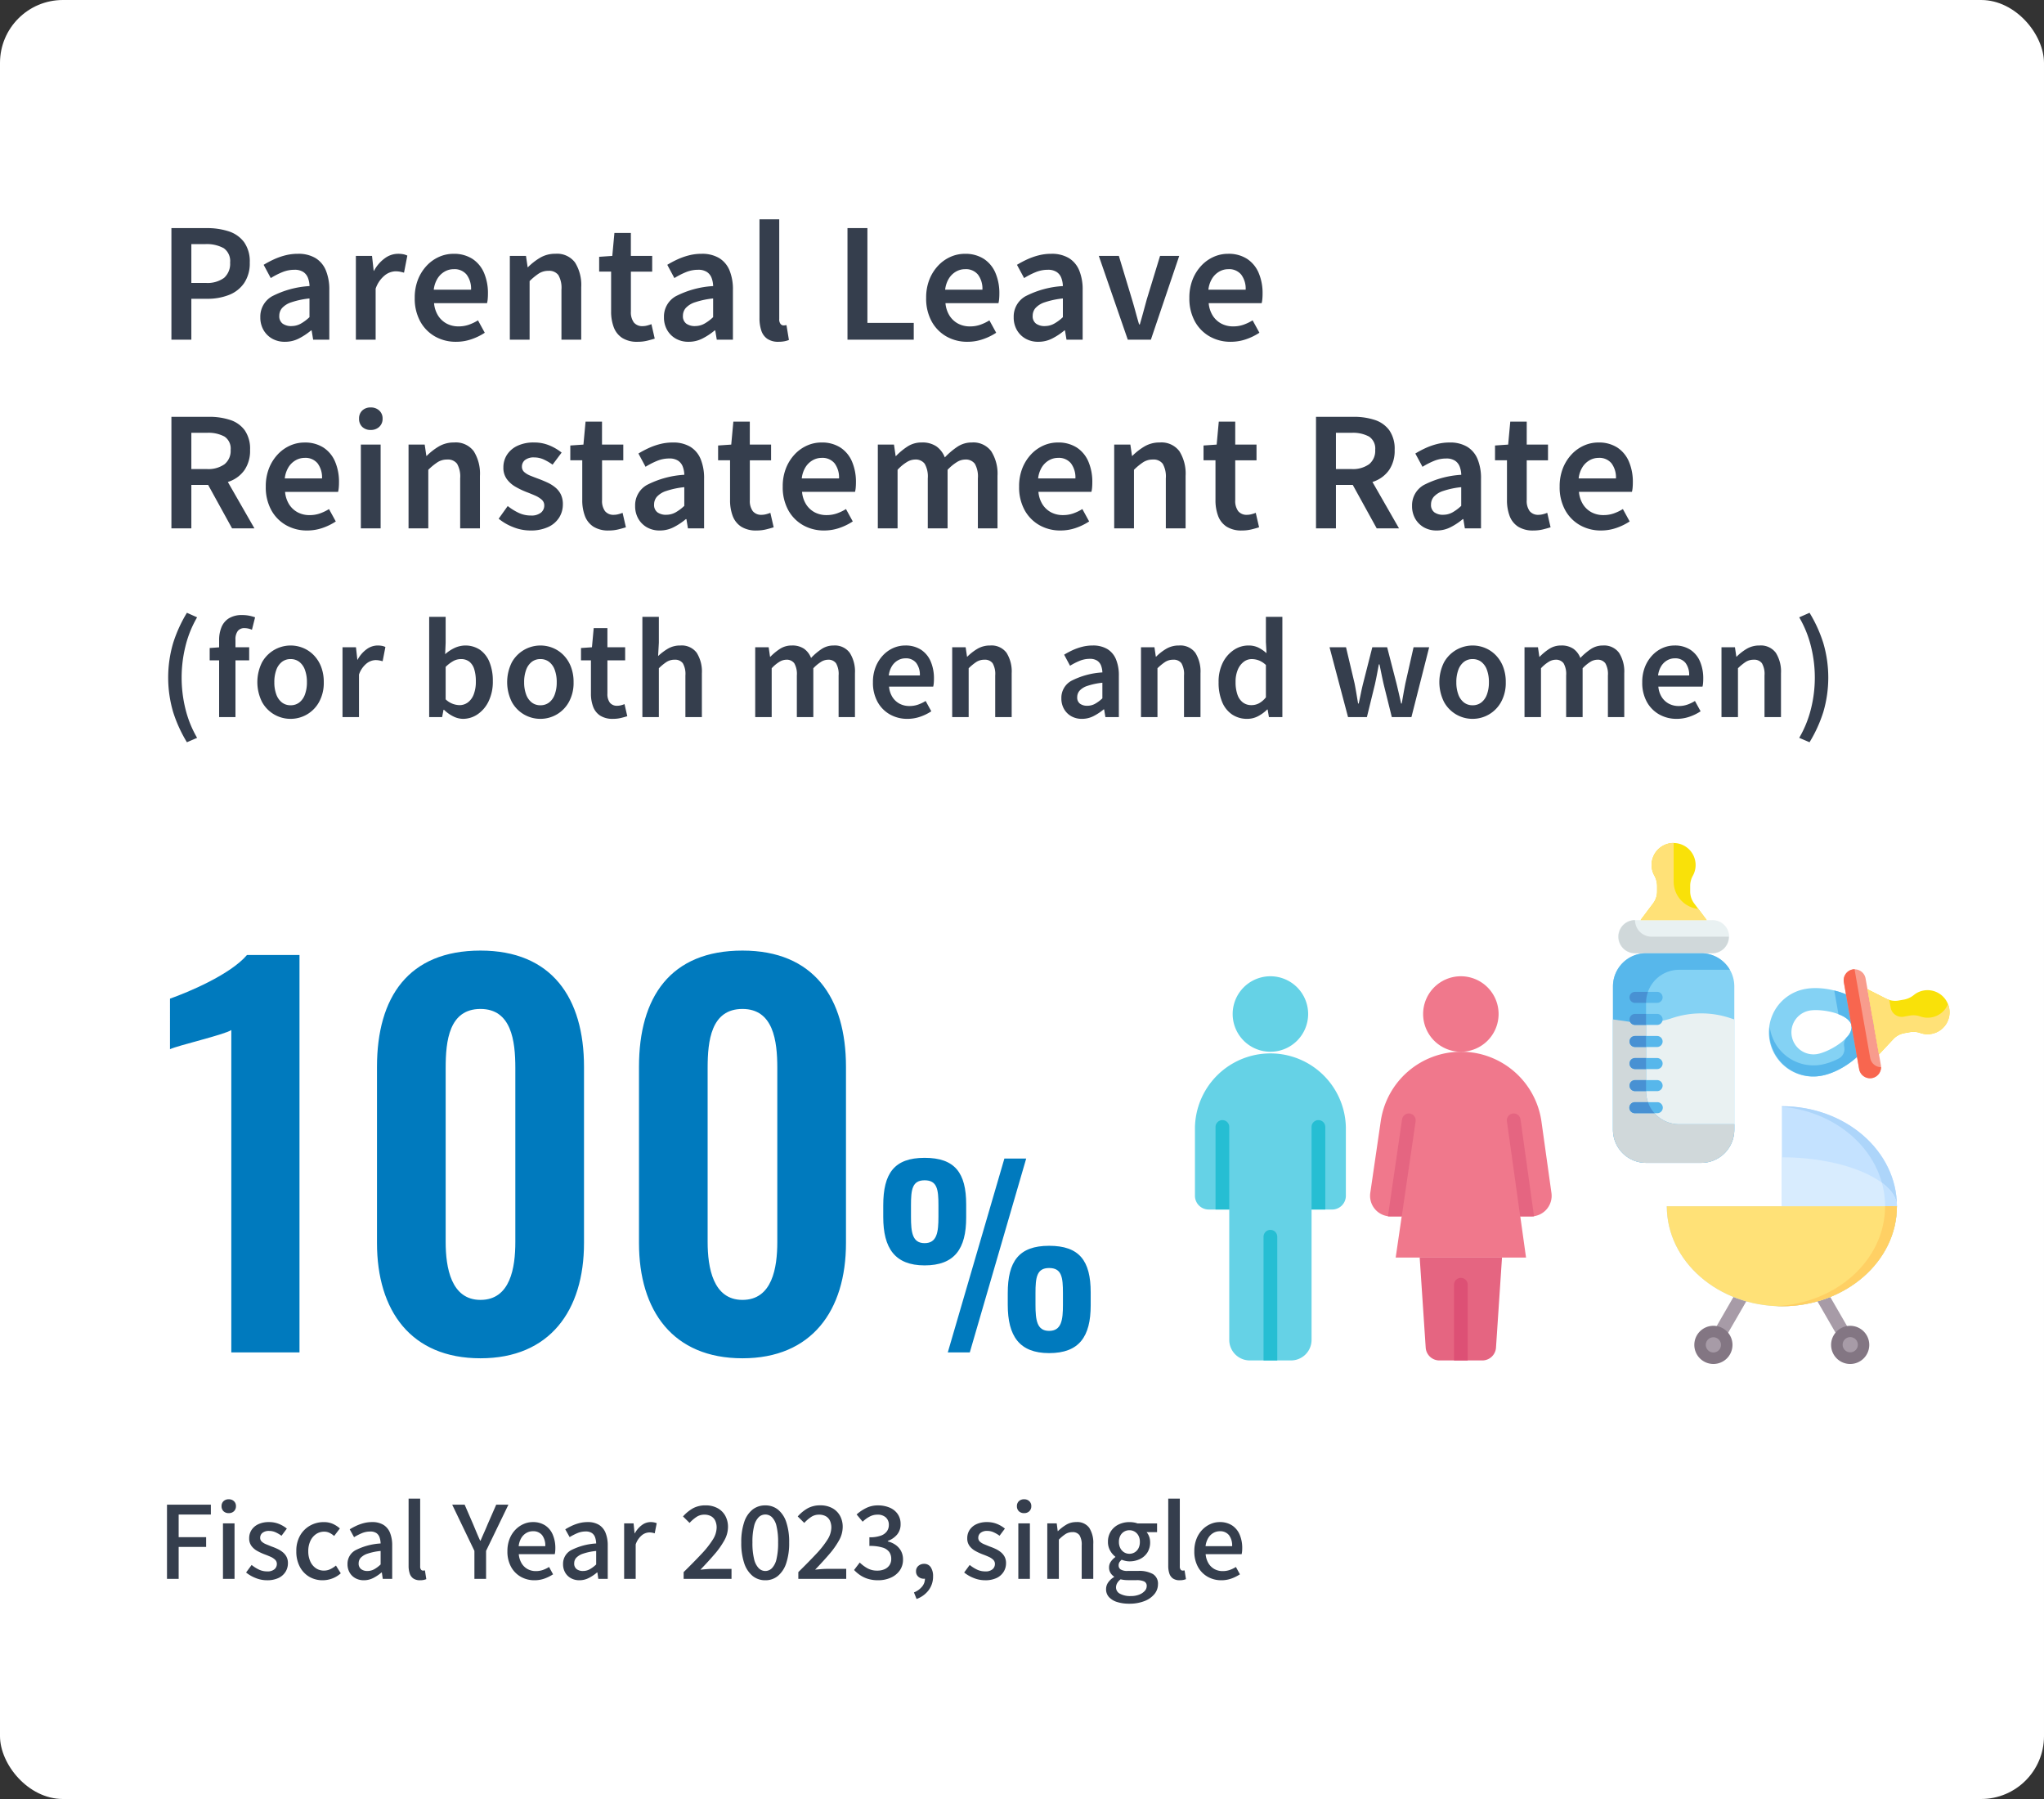<svg xmlns="http://www.w3.org/2000/svg" xmlns:xlink="http://www.w3.org/1999/xlink" width="325" height="286" viewBox="0 0 325 286">
  <rect x="0" y="0" width="325" height="286" fill="#333333" stroke="none"/>
  <defs>
    <clipPath id="clip-path">
      <rect id="長方形_1448" data-name="長方形 1448" width="56.713" height="61.076" fill="none"/>
    </clipPath>
    <clipPath id="clip-path-2">
      <rect id="長方形_1449" data-name="長方形 1449" width="53.534" height="82.841" fill="none"/>
    </clipPath>
  </defs>
  <g id="_3minutes-02-content-03_sp" data-name="3minutes-02-content-03_sp" transform="translate(-14351 15627)">
    <rect id="bk" width="325" height="286" rx="10" transform="translate(14351 -15627)" fill="#fff"/>
    <path id="パス_4076" data-name="パス 4076" d="M2.256,0V-17.736H7.848a11.067,11.067,0,0,1,3.528.516A4.911,4.911,0,0,1,13.812-15.5a5.279,5.279,0,0,1,.9,3.24,5.589,5.589,0,0,1-.888,3.252,5.215,5.215,0,0,1-2.424,1.9A9.269,9.269,0,0,1,7.944-6.5H5.424V0ZM5.424-9.024H7.7a4.488,4.488,0,0,0,2.928-.8,3,3,0,0,0,.96-2.436,2.5,2.5,0,0,0-1.008-2.28,5.607,5.607,0,0,0-3-.648H5.424Zm14.9,9.36a4.043,4.043,0,0,1-2.052-.5,3.686,3.686,0,0,1-1.38-1.38,3.994,3.994,0,0,1-.5-2.028A3.7,3.7,0,0,1,18.264-6.9a14.855,14.855,0,0,1,5.952-1.62,3.962,3.962,0,0,0-.252-1.308,1.954,1.954,0,0,0-.744-.936,2.48,2.48,0,0,0-1.4-.348,5.074,5.074,0,0,0-1.944.384,12.283,12.283,0,0,0-1.824.936L16.92-11.9a15.776,15.776,0,0,1,1.6-.852A10.672,10.672,0,0,1,20.34-13.4a8.049,8.049,0,0,1,2.028-.252,5.276,5.276,0,0,1,2.784.672,4.121,4.121,0,0,1,1.656,1.956A7.923,7.923,0,0,1,27.36-7.9V0H24.792l-.24-1.464h-.1a10.249,10.249,0,0,1-1.92,1.272A4.779,4.779,0,0,1,20.328.336Zm1.008-2.5a3.041,3.041,0,0,0,1.476-.372,6.984,6.984,0,0,0,1.4-1.044V-6.552a13.269,13.269,0,0,0-2.856.6,3.425,3.425,0,0,0-1.5.924,1.859,1.859,0,0,0-.444,1.212,1.452,1.452,0,0,0,.54,1.272A2.325,2.325,0,0,0,21.336-2.16ZM31.584,0V-13.32h2.568l.264,2.376h.048a5.877,5.877,0,0,1,1.728-2,3.554,3.554,0,0,1,2.064-.708,4.433,4.433,0,0,1,.876.072,2.588,2.588,0,0,1,.636.216l-.528,2.712q-.36-.1-.66-.156a3.8,3.8,0,0,0-.732-.06,2.882,2.882,0,0,0-1.644.624,4.643,4.643,0,0,0-1.476,2.136V0ZM47.52.336A6.667,6.667,0,0,1,44.184-.5,6.145,6.145,0,0,1,41.82-2.9a7.533,7.533,0,0,1-.876-3.744,7.767,7.767,0,0,1,.516-2.916,6.92,6.92,0,0,1,1.392-2.208,6.061,6.061,0,0,1,1.968-1.4,5.579,5.579,0,0,1,2.268-.48,5.392,5.392,0,0,1,3.024.8A4.988,4.988,0,0,1,51.96-10.62a8.176,8.176,0,0,1,.624,3.3q0,.456-.036.852a3.907,3.907,0,0,1-.108.66H44.016a4.445,4.445,0,0,0,.648,1.992,3.653,3.653,0,0,0,1.356,1.26,3.975,3.975,0,0,0,1.908.444,4.9,4.9,0,0,0,1.584-.252A7.388,7.388,0,0,0,51-3.072L52.08-1.1A9.258,9.258,0,0,1,49.968-.072,7.415,7.415,0,0,1,47.52.336Zm-3.552-8.28H49.9a3.738,3.738,0,0,0-.7-2.388,2.477,2.477,0,0,0-2.064-.876,2.882,2.882,0,0,0-1.416.372,3.222,3.222,0,0,0-1.14,1.092A4.313,4.313,0,0,0,43.968-7.944ZM56.064,0V-13.32h2.568l.264,1.8h.048a9.773,9.773,0,0,1,1.944-1.512,4.674,4.674,0,0,1,2.424-.624,3.556,3.556,0,0,1,3.12,1.392,6.7,6.7,0,0,1,.984,3.912V0H64.272V-7.944a4.09,4.09,0,0,0-.492-2.328,1.817,1.817,0,0,0-1.572-.672,2.777,2.777,0,0,0-1.524.42,9.615,9.615,0,0,0-1.476,1.212V0ZM76.392.336a4.393,4.393,0,0,1-2.46-.612,3.484,3.484,0,0,1-1.344-1.7,7.028,7.028,0,0,1-.42-2.532v-6.312h-1.9v-2.352l2.088-.144.336-3.648h2.616v3.648H78.7v2.5H75.312v6.336a2.752,2.752,0,0,0,.468,1.74,1.714,1.714,0,0,0,1.428.588,2.835,2.835,0,0,0,.708-.1,4.92,4.92,0,0,0,.66-.216l.528,2.3Q78.576,0,77.892.168A6.285,6.285,0,0,1,76.392.336Zm8.112,0a4.043,4.043,0,0,1-2.052-.5,3.686,3.686,0,0,1-1.38-1.38,3.994,3.994,0,0,1-.5-2.028A3.7,3.7,0,0,1,82.44-6.9a14.855,14.855,0,0,1,5.952-1.62,3.962,3.962,0,0,0-.252-1.308,1.954,1.954,0,0,0-.744-.936,2.48,2.48,0,0,0-1.4-.348,5.074,5.074,0,0,0-1.944.384,12.283,12.283,0,0,0-1.824.936L81.1-11.9a15.775,15.775,0,0,1,1.6-.852,10.672,10.672,0,0,1,1.824-.648,8.049,8.049,0,0,1,2.028-.252,5.276,5.276,0,0,1,2.784.672,4.121,4.121,0,0,1,1.656,1.956A7.923,7.923,0,0,1,91.536-7.9V0H88.968l-.24-1.464h-.1a10.249,10.249,0,0,1-1.92,1.272A4.779,4.779,0,0,1,84.5.336Zm1.008-2.5a3.041,3.041,0,0,0,1.476-.372,6.984,6.984,0,0,0,1.4-1.044V-6.552a13.269,13.269,0,0,0-2.856.6,3.425,3.425,0,0,0-1.5.924,1.859,1.859,0,0,0-.444,1.212,1.452,1.452,0,0,0,.54,1.272A2.325,2.325,0,0,0,85.512-2.16ZM98.784.336a3.049,3.049,0,0,1-1.776-.468,2.549,2.549,0,0,1-.96-1.32,6.184,6.184,0,0,1-.288-1.98v-15.7H98.9v15.84a1.166,1.166,0,0,0,.216.8.629.629,0,0,0,.456.228,1.547,1.547,0,0,0,.192-.012l.288-.036L100.44.048a3.889,3.889,0,0,1-.684.2A4.774,4.774,0,0,1,98.784.336ZM109.752,0V-17.736h3.168V-2.664h7.368V0Zm19.08.336A6.667,6.667,0,0,1,125.5-.5a6.145,6.145,0,0,1-2.364-2.4,7.533,7.533,0,0,1-.876-3.744,7.767,7.767,0,0,1,.516-2.916,6.92,6.92,0,0,1,1.392-2.208,6.061,6.061,0,0,1,1.968-1.4,5.579,5.579,0,0,1,2.268-.48,5.392,5.392,0,0,1,3.024.8,4.988,4.988,0,0,1,1.848,2.232,8.176,8.176,0,0,1,.624,3.3q0,.456-.036.852a3.907,3.907,0,0,1-.108.66h-8.424a4.445,4.445,0,0,0,.648,1.992,3.653,3.653,0,0,0,1.356,1.26,3.975,3.975,0,0,0,1.908.444,4.9,4.9,0,0,0,1.584-.252,7.389,7.389,0,0,0,1.488-.708l1.08,1.968A9.258,9.258,0,0,1,131.28-.072,7.415,7.415,0,0,1,128.832.336Zm-3.552-8.28h5.928a3.738,3.738,0,0,0-.7-2.388,2.477,2.477,0,0,0-2.064-.876,2.882,2.882,0,0,0-1.416.372,3.222,3.222,0,0,0-1.14,1.092A4.313,4.313,0,0,0,125.28-7.944ZM140.112.336a4.043,4.043,0,0,1-2.052-.5,3.686,3.686,0,0,1-1.38-1.38,3.994,3.994,0,0,1-.5-2.028A3.7,3.7,0,0,1,138.048-6.9,14.855,14.855,0,0,1,144-8.52a3.961,3.961,0,0,0-.252-1.308,1.954,1.954,0,0,0-.744-.936,2.48,2.48,0,0,0-1.4-.348,5.074,5.074,0,0,0-1.944.384,12.282,12.282,0,0,0-1.824.936L136.7-11.9a15.776,15.776,0,0,1,1.6-.852,10.672,10.672,0,0,1,1.824-.648,8.049,8.049,0,0,1,2.028-.252,5.276,5.276,0,0,1,2.784.672,4.121,4.121,0,0,1,1.656,1.956,7.923,7.923,0,0,1,.552,3.132V0h-2.568l-.24-1.464h-.1a10.249,10.249,0,0,1-1.92,1.272A4.779,4.779,0,0,1,140.112.336Zm1.008-2.5a3.041,3.041,0,0,0,1.476-.372A6.983,6.983,0,0,0,144-3.576V-6.552a13.269,13.269,0,0,0-2.856.6,3.425,3.425,0,0,0-1.5.924,1.859,1.859,0,0,0-.444,1.212,1.452,1.452,0,0,0,.54,1.272A2.325,2.325,0,0,0,141.12-2.16ZM154.32,0l-4.608-13.32H152.9l2.088,6.912q.288.96.564,1.98t.564,2h.12q.288-.984.564-2t.54-1.98l2.112-6.912H162.5L157.992,0Zm16.368.336a6.667,6.667,0,0,1-3.336-.84,6.145,6.145,0,0,1-2.364-2.4,7.533,7.533,0,0,1-.876-3.744,7.767,7.767,0,0,1,.516-2.916,6.92,6.92,0,0,1,1.392-2.208,6.061,6.061,0,0,1,1.968-1.4,5.579,5.579,0,0,1,2.268-.48,5.392,5.392,0,0,1,3.024.8,4.988,4.988,0,0,1,1.848,2.232,8.176,8.176,0,0,1,.624,3.3q0,.456-.036.852a3.909,3.909,0,0,1-.108.66h-8.424a4.445,4.445,0,0,0,.648,1.992,3.653,3.653,0,0,0,1.356,1.26,3.975,3.975,0,0,0,1.908.444,4.9,4.9,0,0,0,1.584-.252,7.388,7.388,0,0,0,1.488-.708l1.08,1.968a9.258,9.258,0,0,1-2.112,1.032A7.416,7.416,0,0,1,170.688.336Zm-3.552-8.28h5.928a3.738,3.738,0,0,0-.7-2.388,2.477,2.477,0,0,0-2.064-.876,2.882,2.882,0,0,0-1.416.372,3.221,3.221,0,0,0-1.14,1.092A4.313,4.313,0,0,0,167.136-7.944ZM2.256,30V12.264H8.232a10.563,10.563,0,0,1,3.348.492A4.627,4.627,0,0,1,13.908,14.4a5.138,5.138,0,0,1,.852,3.12,5.441,5.441,0,0,1-.852,3.156A5,5,0,0,1,11.58,22.5a8.986,8.986,0,0,1-3.348.588H5.424V30Zm3.168-9.432H7.9a4.425,4.425,0,0,0,2.8-.768,2.73,2.73,0,0,0,.972-2.28,2.281,2.281,0,0,0-.972-2.112,5.359,5.359,0,0,0-2.8-.6H5.424ZM11.9,30,7.632,22.248l2.28-1.92L15.456,30Zm11.928.336A6.667,6.667,0,0,1,20.5,29.5a6.145,6.145,0,0,1-2.364-2.4,7.533,7.533,0,0,1-.876-3.744,7.767,7.767,0,0,1,.516-2.916,6.92,6.92,0,0,1,1.392-2.208,6.061,6.061,0,0,1,1.968-1.4,5.579,5.579,0,0,1,2.268-.48,5.392,5.392,0,0,1,3.024.8,4.988,4.988,0,0,1,1.848,2.232,8.176,8.176,0,0,1,.624,3.3q0,.456-.036.852a3.907,3.907,0,0,1-.108.66H20.328a4.445,4.445,0,0,0,.648,1.992,3.653,3.653,0,0,0,1.356,1.26,3.975,3.975,0,0,0,1.908.444,4.9,4.9,0,0,0,1.584-.252,7.388,7.388,0,0,0,1.488-.708l1.08,1.968a9.258,9.258,0,0,1-2.112,1.032A7.415,7.415,0,0,1,23.832,30.336Zm-3.552-8.28h5.928a3.738,3.738,0,0,0-.7-2.388,2.477,2.477,0,0,0-2.064-.876,2.882,2.882,0,0,0-1.416.372,3.222,3.222,0,0,0-1.14,1.092A4.313,4.313,0,0,0,20.28,22.056ZM32.376,30V16.68H35.52V30ZM33.96,14.352a1.874,1.874,0,0,1-1.368-.492,1.745,1.745,0,0,1-.5-1.308,1.714,1.714,0,0,1,.5-1.284,1.874,1.874,0,0,1,1.368-.492,1.894,1.894,0,0,1,1.344.492,1.674,1.674,0,0,1,.528,1.284A1.7,1.7,0,0,1,35.3,13.86,1.894,1.894,0,0,1,33.96,14.352ZM39.96,30V16.68h2.568l.264,1.8h.048a9.773,9.773,0,0,1,1.944-1.512,4.674,4.674,0,0,1,2.424-.624,3.556,3.556,0,0,1,3.12,1.392,6.7,6.7,0,0,1,.984,3.912V30H48.168V22.056a4.09,4.09,0,0,0-.492-2.328,1.817,1.817,0,0,0-1.572-.672,2.777,2.777,0,0,0-1.524.42A9.615,9.615,0,0,0,43.1,20.688V30Zm19.368.336a7.364,7.364,0,0,1-2.712-.528,8.459,8.459,0,0,1-2.328-1.344l1.44-2.016a8.958,8.958,0,0,0,1.776,1.1,4.487,4.487,0,0,0,1.9.408,2.411,2.411,0,0,0,1.608-.456,1.457,1.457,0,0,0,.528-1.152,1.185,1.185,0,0,0-.42-.924,4.078,4.078,0,0,0-1.08-.66q-.66-.288-1.356-.552a12.742,12.742,0,0,1-1.7-.816,4.471,4.471,0,0,1-1.392-1.224,3.016,3.016,0,0,1-.552-1.848,3.668,3.668,0,0,1,.588-2.052A3.977,3.977,0,0,1,57.3,16.86a5.986,5.986,0,0,1,2.58-.516,6.288,6.288,0,0,1,2.508.48A7.961,7.961,0,0,1,64.3,17.952l-1.44,1.92a8.049,8.049,0,0,0-1.416-.828,3.589,3.589,0,0,0-1.488-.324,2.218,2.218,0,0,0-1.488.42,1.331,1.331,0,0,0-.48,1.044,1.111,1.111,0,0,0,.372.864,3.343,3.343,0,0,0,1,.588q.624.252,1.344.516.7.264,1.368.576a5.643,5.643,0,0,1,1.224.768,3.37,3.37,0,0,1,.876,1.1,3.516,3.516,0,0,1,.324,1.584,3.905,3.905,0,0,1-.588,2.1,4.028,4.028,0,0,1-1.74,1.5A6.523,6.523,0,0,1,59.328,30.336Zm12.48,0a4.393,4.393,0,0,1-2.46-.612A3.484,3.484,0,0,1,68,28.02a7.028,7.028,0,0,1-.42-2.532V19.176h-1.9V16.824l2.088-.144.336-3.648h2.616V16.68h3.384v2.5H70.728v6.336a2.752,2.752,0,0,0,.468,1.74,1.714,1.714,0,0,0,1.428.588,2.835,2.835,0,0,0,.708-.1,4.92,4.92,0,0,0,.66-.216l.528,2.3q-.528.168-1.212.336A6.285,6.285,0,0,1,71.808,30.336Zm8.112,0a4.043,4.043,0,0,1-2.052-.5,3.686,3.686,0,0,1-1.38-1.38,3.994,3.994,0,0,1-.5-2.028A3.7,3.7,0,0,1,77.856,23.1a14.855,14.855,0,0,1,5.952-1.62,3.962,3.962,0,0,0-.252-1.308,1.954,1.954,0,0,0-.744-.936,2.48,2.48,0,0,0-1.4-.348,5.074,5.074,0,0,0-1.944.384,12.283,12.283,0,0,0-1.824.936L76.512,18.1a15.775,15.775,0,0,1,1.6-.852,10.672,10.672,0,0,1,1.824-.648,8.049,8.049,0,0,1,2.028-.252,5.276,5.276,0,0,1,2.784.672A4.121,4.121,0,0,1,86.4,18.972a7.923,7.923,0,0,1,.552,3.132V30H84.384l-.24-1.464h-.1a10.249,10.249,0,0,1-1.92,1.272A4.779,4.779,0,0,1,79.92,30.336Zm1.008-2.5a3.041,3.041,0,0,0,1.476-.372,6.984,6.984,0,0,0,1.4-1.044V23.448a13.269,13.269,0,0,0-2.856.6,3.425,3.425,0,0,0-1.5.924,1.859,1.859,0,0,0-.444,1.212,1.452,1.452,0,0,0,.54,1.272A2.325,2.325,0,0,0,80.928,27.84Zm14.376,2.5a4.393,4.393,0,0,1-2.46-.612,3.484,3.484,0,0,1-1.344-1.7,7.028,7.028,0,0,1-.42-2.532V19.176h-1.9V16.824l2.088-.144.336-3.648h2.616V16.68h3.384v2.5H94.224v6.336a2.752,2.752,0,0,0,.468,1.74,1.714,1.714,0,0,0,1.428.588,2.835,2.835,0,0,0,.708-.1,4.92,4.92,0,0,0,.66-.216l.528,2.3q-.528.168-1.212.336A6.285,6.285,0,0,1,95.3,30.336Zm10.728,0a6.667,6.667,0,0,1-3.336-.84,6.145,6.145,0,0,1-2.364-2.4,7.533,7.533,0,0,1-.876-3.744,7.767,7.767,0,0,1,.516-2.916,6.92,6.92,0,0,1,1.392-2.208,6.061,6.061,0,0,1,1.968-1.4,5.579,5.579,0,0,1,2.268-.48,5.392,5.392,0,0,1,3.024.8,4.988,4.988,0,0,1,1.848,2.232,8.176,8.176,0,0,1,.624,3.3q0,.456-.036.852a3.908,3.908,0,0,1-.108.66h-8.424a4.445,4.445,0,0,0,.648,1.992,3.653,3.653,0,0,0,1.356,1.26,3.975,3.975,0,0,0,1.908.444,4.9,4.9,0,0,0,1.584-.252,7.388,7.388,0,0,0,1.488-.708l1.08,1.968a9.258,9.258,0,0,1-2.112,1.032A7.415,7.415,0,0,1,106.032,30.336Zm-3.552-8.28h5.928a3.738,3.738,0,0,0-.7-2.388,2.477,2.477,0,0,0-2.064-.876,2.882,2.882,0,0,0-1.416.372,3.222,3.222,0,0,0-1.14,1.092A4.313,4.313,0,0,0,102.48,22.056ZM114.576,30V16.68h2.568l.264,1.824h.048A10.627,10.627,0,0,1,119.3,16.98a4.064,4.064,0,0,1,2.256-.636,3.955,3.955,0,0,1,2.34.624,3.864,3.864,0,0,1,1.332,1.752,11.662,11.662,0,0,1,1.992-1.692,4.079,4.079,0,0,1,2.3-.684,3.535,3.535,0,0,1,3.084,1.392,6.639,6.639,0,0,1,1,3.912V30h-3.12V22.056A4.09,4.09,0,0,0,130,19.728a1.79,1.79,0,0,0-1.548-.672,2.562,2.562,0,0,0-1.308.408,7.471,7.471,0,0,0-1.476,1.224V30H122.52V22.056a4.09,4.09,0,0,0-.492-2.328,1.79,1.79,0,0,0-1.548-.672,2.591,2.591,0,0,0-1.3.408,6.81,6.81,0,0,0-1.464,1.224V30Zm29.04.336a6.667,6.667,0,0,1-3.336-.84,6.145,6.145,0,0,1-2.364-2.4,7.533,7.533,0,0,1-.876-3.744,7.767,7.767,0,0,1,.516-2.916,6.92,6.92,0,0,1,1.392-2.208,6.061,6.061,0,0,1,1.968-1.4,5.579,5.579,0,0,1,2.268-.48,5.392,5.392,0,0,1,3.024.8,4.988,4.988,0,0,1,1.848,2.232,8.176,8.176,0,0,1,.624,3.3q0,.456-.036.852a3.909,3.909,0,0,1-.108.66h-8.424a4.445,4.445,0,0,0,.648,1.992,3.653,3.653,0,0,0,1.356,1.26,3.975,3.975,0,0,0,1.908.444,4.9,4.9,0,0,0,1.584-.252,7.388,7.388,0,0,0,1.488-.708l1.08,1.968a9.258,9.258,0,0,1-2.112,1.032A7.415,7.415,0,0,1,143.616,30.336Zm-3.552-8.28h5.928a3.738,3.738,0,0,0-.7-2.388,2.477,2.477,0,0,0-2.064-.876,2.882,2.882,0,0,0-1.416.372,3.221,3.221,0,0,0-1.14,1.092A4.313,4.313,0,0,0,140.064,22.056ZM152.16,30V16.68h2.568l.264,1.8h.048a9.773,9.773,0,0,1,1.944-1.512,4.674,4.674,0,0,1,2.424-.624,3.556,3.556,0,0,1,3.12,1.392,6.7,6.7,0,0,1,.984,3.912V30h-3.144V22.056a4.09,4.09,0,0,0-.492-2.328,1.817,1.817,0,0,0-1.572-.672,2.777,2.777,0,0,0-1.524.42,9.614,9.614,0,0,0-1.476,1.212V30Zm20.328.336a4.393,4.393,0,0,1-2.46-.612,3.484,3.484,0,0,1-1.344-1.7,7.028,7.028,0,0,1-.42-2.532V19.176h-1.9V16.824l2.088-.144.336-3.648h2.616V16.68h3.384v2.5h-3.384v6.336a2.752,2.752,0,0,0,.468,1.74,1.714,1.714,0,0,0,1.428.588,2.835,2.835,0,0,0,.708-.1,4.92,4.92,0,0,0,.66-.216l.528,2.3q-.528.168-1.212.336A6.285,6.285,0,0,1,172.488,30.336ZM184.248,30V12.264h5.976a10.563,10.563,0,0,1,3.348.492A4.627,4.627,0,0,1,195.9,14.4a5.138,5.138,0,0,1,.852,3.12,5.441,5.441,0,0,1-.852,3.156,5,5,0,0,1-2.328,1.824,8.986,8.986,0,0,1-3.348.588h-2.808V30Zm3.168-9.432h2.472a4.425,4.425,0,0,0,2.8-.768,2.73,2.73,0,0,0,.972-2.28,2.281,2.281,0,0,0-.972-2.112,5.359,5.359,0,0,0-2.8-.6h-2.472ZM193.9,30l-4.272-7.752,2.28-1.92L197.448,30Zm9.552.336a4.043,4.043,0,0,1-2.052-.5,3.686,3.686,0,0,1-1.38-1.38,3.994,3.994,0,0,1-.5-2.028,3.7,3.7,0,0,1,1.872-3.324,14.855,14.855,0,0,1,5.952-1.62,3.961,3.961,0,0,0-.252-1.308,1.954,1.954,0,0,0-.744-.936,2.48,2.48,0,0,0-1.4-.348,5.074,5.074,0,0,0-1.944.384,12.282,12.282,0,0,0-1.824.936L200.04,18.1a15.776,15.776,0,0,1,1.6-.852,10.672,10.672,0,0,1,1.824-.648,8.049,8.049,0,0,1,2.028-.252,5.276,5.276,0,0,1,2.784.672,4.121,4.121,0,0,1,1.656,1.956,7.923,7.923,0,0,1,.552,3.132V30h-2.568l-.24-1.464h-.1a10.249,10.249,0,0,1-1.92,1.272A4.779,4.779,0,0,1,203.448,30.336Zm1.008-2.5a3.041,3.041,0,0,0,1.476-.372,6.983,6.983,0,0,0,1.4-1.044V23.448a13.269,13.269,0,0,0-2.856.6,3.425,3.425,0,0,0-1.5.924,1.859,1.859,0,0,0-.444,1.212,1.452,1.452,0,0,0,.54,1.272A2.325,2.325,0,0,0,204.456,27.84Zm14.376,2.5a4.393,4.393,0,0,1-2.46-.612,3.484,3.484,0,0,1-1.344-1.7,7.028,7.028,0,0,1-.42-2.532V19.176h-1.9V16.824l2.088-.144.336-3.648h2.616V16.68h3.384v2.5h-3.384v6.336a2.752,2.752,0,0,0,.468,1.74,1.714,1.714,0,0,0,1.428.588,2.835,2.835,0,0,0,.708-.1,4.92,4.92,0,0,0,.66-.216l.528,2.3q-.528.168-1.212.336A6.285,6.285,0,0,1,218.832,30.336Zm10.728,0a6.667,6.667,0,0,1-3.336-.84,6.145,6.145,0,0,1-2.364-2.4,7.533,7.533,0,0,1-.876-3.744,7.767,7.767,0,0,1,.516-2.916,6.92,6.92,0,0,1,1.392-2.208,6.061,6.061,0,0,1,1.968-1.4,5.579,5.579,0,0,1,2.268-.48,5.392,5.392,0,0,1,3.024.8A4.988,4.988,0,0,1,234,19.38a8.176,8.176,0,0,1,.624,3.3q0,.456-.036.852a3.909,3.909,0,0,1-.108.66h-8.424a4.445,4.445,0,0,0,.648,1.992,3.653,3.653,0,0,0,1.356,1.26,3.975,3.975,0,0,0,1.908.444,4.9,4.9,0,0,0,1.584-.252,7.388,7.388,0,0,0,1.488-.708l1.08,1.968a9.258,9.258,0,0,1-2.112,1.032A7.415,7.415,0,0,1,229.56,30.336Zm-3.552-8.28h5.928a3.738,3.738,0,0,0-.7-2.388,2.477,2.477,0,0,0-2.064-.876,2.882,2.882,0,0,0-1.416.372,3.221,3.221,0,0,0-1.14,1.092A4.313,4.313,0,0,0,226.008,22.056ZM4.72,64a21.894,21.894,0,0,1-2.19-4.8,19.436,19.436,0,0,1,0-10.97,21.827,21.827,0,0,1,2.19-4.81l1.62.72a17.19,17.19,0,0,0-1.86,4.63,20.76,20.76,0,0,0,0,9.91A17.213,17.213,0,0,0,6.34,63.3Zm5.12-4V47.76a5.324,5.324,0,0,1,.37-2.04,3,3,0,0,1,1.18-1.42,3.891,3.891,0,0,1,2.13-.52,5.513,5.513,0,0,1,1.14.11,6.55,6.55,0,0,1,.9.25l-.5,1.98a2.9,2.9,0,0,0-1.2-.26,1.283,1.283,0,0,0-1.05.45,2.2,2.2,0,0,0-.37,1.41V60Zm-1.5-9.02V49.02l1.64-.12h4.64v2.08Zm12.86,9.3a5.152,5.152,0,0,1-4.54-2.69,7.053,7.053,0,0,1,0-6.29,5.207,5.207,0,0,1,6.53-2.29,5.048,5.048,0,0,1,1.69,1.14,5.425,5.425,0,0,1,1.17,1.83,6.667,6.667,0,0,1,.43,2.48,6.265,6.265,0,0,1-.74,3.13,5.152,5.152,0,0,1-4.54,2.69Zm0-2.16a2.215,2.215,0,0,0,1.4-.45,2.819,2.819,0,0,0,.89-1.28,5.5,5.5,0,0,0,.31-1.93,5.567,5.567,0,0,0-.31-1.95,2.819,2.819,0,0,0-.89-1.28,2.215,2.215,0,0,0-1.4-.45,2.185,2.185,0,0,0-1.38.45,2.819,2.819,0,0,0-.89,1.28,5.567,5.567,0,0,0-.31,1.95,5.5,5.5,0,0,0,.31,1.93,2.819,2.819,0,0,0,.89,1.28A2.185,2.185,0,0,0,21.2,58.12ZM29.46,60V48.9H31.6l.22,1.98h.04a4.9,4.9,0,0,1,1.44-1.67,2.962,2.962,0,0,1,1.72-.59,3.694,3.694,0,0,1,.73.06,2.157,2.157,0,0,1,.53.18l-.44,2.26q-.3-.08-.55-.13a3.168,3.168,0,0,0-.61-.05,2.4,2.4,0,0,0-1.37.52,3.869,3.869,0,0,0-1.23,1.78V60Zm19.16.28a3.521,3.521,0,0,1-1.53-.38,5.669,5.669,0,0,1-1.49-1.06h-.08L45.3,60H43.24V44.06h2.62v4.12L45.78,50a6.245,6.245,0,0,1,1.52-1,4.145,4.145,0,0,1,4.04.32,4.393,4.393,0,0,1,1.5,1.97,7.8,7.8,0,0,1,.52,2.97,7.156,7.156,0,0,1-.68,3.25,5.181,5.181,0,0,1-1.76,2.06A4.114,4.114,0,0,1,48.62,60.28Zm-.56-2.18a2.2,2.2,0,0,0,1.33-.43,2.837,2.837,0,0,0,.93-1.27,5.566,5.566,0,0,0,.34-2.08,6.381,6.381,0,0,0-.25-1.91,2.457,2.457,0,0,0-.77-1.21,2.13,2.13,0,0,0-1.38-.42,2.478,2.478,0,0,0-1.18.31,5.592,5.592,0,0,0-1.22.93v5.16a3.233,3.233,0,0,0,1.15.72A3.32,3.32,0,0,0,48.06,58.1Zm12.86,2.18a5.152,5.152,0,0,1-4.54-2.69,7.053,7.053,0,0,1,0-6.29,5.207,5.207,0,0,1,6.53-2.29,5.048,5.048,0,0,1,1.69,1.14,5.425,5.425,0,0,1,1.17,1.83,6.667,6.667,0,0,1,.43,2.48,6.265,6.265,0,0,1-.74,3.13,5.152,5.152,0,0,1-4.54,2.69Zm0-2.16a2.215,2.215,0,0,0,1.4-.45,2.819,2.819,0,0,0,.89-1.28,5.5,5.5,0,0,0,.31-1.93,5.567,5.567,0,0,0-.31-1.95,2.819,2.819,0,0,0-.89-1.28,2.215,2.215,0,0,0-1.4-.45,2.185,2.185,0,0,0-1.38.45,2.819,2.819,0,0,0-.89,1.28,5.567,5.567,0,0,0-.31,1.95,5.5,5.5,0,0,0,.31,1.93,2.819,2.819,0,0,0,.89,1.28A2.185,2.185,0,0,0,60.92,58.12Zm11.56,2.16a3.661,3.661,0,0,1-2.05-.51,2.9,2.9,0,0,1-1.12-1.42,5.857,5.857,0,0,1-.35-2.11V50.98H67.38V49.02l1.74-.12.28-3.04h2.18V48.9H74.4v2.08H71.58v5.28a2.293,2.293,0,0,0,.39,1.45,1.429,1.429,0,0,0,1.19.49,2.362,2.362,0,0,0,.59-.08,4.1,4.1,0,0,0,.55-.18l.44,1.92q-.44.14-1.01.28A5.237,5.237,0,0,1,72.48,60.28ZM77.14,60V44.06h2.62v4.12l-.12,2.12a9,9,0,0,1,1.55-1.17,3.794,3.794,0,0,1,1.99-.51,2.963,2.963,0,0,1,2.6,1.16,5.584,5.584,0,0,1,.82,3.26V60H83.98V53.38a3.408,3.408,0,0,0-.41-1.94,1.515,1.515,0,0,0-1.31-.56,2.314,2.314,0,0,0-1.27.35,8.012,8.012,0,0,0-1.23,1.01V60Zm17.94,0V48.9h2.14l.22,1.52h.04a8.856,8.856,0,0,1,1.54-1.27,3.387,3.387,0,0,1,1.88-.53,3.3,3.3,0,0,1,1.95.52,3.22,3.22,0,0,1,1.11,1.46,9.718,9.718,0,0,1,1.66-1.41,3.4,3.4,0,0,1,1.92-.57,2.946,2.946,0,0,1,2.57,1.16,5.532,5.532,0,0,1,.83,3.26V60h-2.6V53.38a3.408,3.408,0,0,0-.41-1.94,1.492,1.492,0,0,0-1.29-.56,2.135,2.135,0,0,0-1.09.34,6.225,6.225,0,0,0-1.23,1.02V60H101.7V53.38a3.408,3.408,0,0,0-.41-1.94,1.492,1.492,0,0,0-1.29-.56,2.159,2.159,0,0,0-1.08.34,5.675,5.675,0,0,0-1.22,1.02V60Zm24.2.28a5.556,5.556,0,0,1-2.78-.7,5.121,5.121,0,0,1-1.97-2,6.277,6.277,0,0,1-.73-3.12,6.472,6.472,0,0,1,.43-2.43,5.766,5.766,0,0,1,1.16-1.84,5.051,5.051,0,0,1,1.64-1.17,4.649,4.649,0,0,1,1.89-.4,4.493,4.493,0,0,1,2.52.67,4.156,4.156,0,0,1,1.54,1.86,6.813,6.813,0,0,1,.52,2.75q0,.38-.03.71a3.256,3.256,0,0,1-.09.55h-7.02a3.7,3.7,0,0,0,.54,1.66,3.044,3.044,0,0,0,1.13,1.05,3.313,3.313,0,0,0,1.59.37,4.087,4.087,0,0,0,1.32-.21,6.157,6.157,0,0,0,1.24-.59l.9,1.64a7.715,7.715,0,0,1-1.76.86A6.18,6.18,0,0,1,119.28,60.28Zm-2.96-6.9h4.94a3.115,3.115,0,0,0-.58-1.99,2.064,2.064,0,0,0-1.72-.73,2.4,2.4,0,0,0-1.18.31,2.685,2.685,0,0,0-.95.91A3.594,3.594,0,0,0,116.32,53.38ZM126.4,60V48.9h2.14l.22,1.5h.04a8.144,8.144,0,0,1,1.62-1.26,3.9,3.9,0,0,1,2.02-.52,2.963,2.963,0,0,1,2.6,1.16,5.584,5.584,0,0,1,.82,3.26V60h-2.62V53.38a3.408,3.408,0,0,0-.41-1.94,1.515,1.515,0,0,0-1.31-.56,2.314,2.314,0,0,0-1.27.35,8.012,8.012,0,0,0-1.23,1.01V60Zm20.64.28a3.369,3.369,0,0,1-1.71-.42,3.071,3.071,0,0,1-1.15-1.15,3.328,3.328,0,0,1-.42-1.69,3.081,3.081,0,0,1,1.56-2.77,12.379,12.379,0,0,1,4.96-1.35,3.3,3.3,0,0,0-.21-1.09,1.628,1.628,0,0,0-.62-.78,2.067,2.067,0,0,0-1.17-.29,4.228,4.228,0,0,0-1.62.32,10.235,10.235,0,0,0-1.52.78l-.94-1.76a13.144,13.144,0,0,1,1.33-.71,8.893,8.893,0,0,1,1.52-.54,6.707,6.707,0,0,1,1.69-.21,4.4,4.4,0,0,1,2.32.56,3.435,3.435,0,0,1,1.38,1.63,6.6,6.6,0,0,1,.46,2.61V60h-2.14l-.2-1.22h-.08a8.541,8.541,0,0,1-1.6,1.06A3.983,3.983,0,0,1,147.04,60.28Zm.84-2.08a2.534,2.534,0,0,0,1.23-.31,5.82,5.82,0,0,0,1.17-.87V54.54a11.057,11.057,0,0,0-2.38.5,2.854,2.854,0,0,0-1.25.77,1.55,1.55,0,0,0-.37,1.01,1.21,1.21,0,0,0,.45,1.06A1.938,1.938,0,0,0,147.88,58.2Zm8.54,1.8V48.9h2.14l.22,1.5h.04a8.144,8.144,0,0,1,1.62-1.26,3.9,3.9,0,0,1,2.02-.52,2.963,2.963,0,0,1,2.6,1.16,5.584,5.584,0,0,1,.82,3.26V60h-2.62V53.38a3.408,3.408,0,0,0-.41-1.94,1.514,1.514,0,0,0-1.31-.56,2.314,2.314,0,0,0-1.27.35,8.013,8.013,0,0,0-1.23,1.01V60Zm16.9.28a4.228,4.228,0,0,1-2.41-.69,4.419,4.419,0,0,1-1.59-2,7.935,7.935,0,0,1-.56-3.13,6.736,6.736,0,0,1,.67-3.12,5.179,5.179,0,0,1,1.75-2.01,4.114,4.114,0,0,1,2.3-.71,3.548,3.548,0,0,1,1.6.33,6.189,6.189,0,0,1,1.3.89l-.1-1.78v-4h2.62V60h-2.14l-.2-1.2h-.08a5.958,5.958,0,0,1-1.43,1.05A3.635,3.635,0,0,1,173.32,60.28Zm.66-2.18a2.572,2.572,0,0,0,1.2-.29,3.619,3.619,0,0,0,1.1-.95V51.72a3.46,3.46,0,0,0-1.12-.73,3.223,3.223,0,0,0-1.14-.21,2.072,2.072,0,0,0-1.26.43,3.032,3.032,0,0,0-.94,1.24,4.837,4.837,0,0,0-.36,1.97,5.92,5.92,0,0,0,.3,2.02,2.594,2.594,0,0,0,.87,1.24A2.213,2.213,0,0,0,173.98,58.1ZM189.34,60,186.4,48.9h2.62l1.36,5.74q.16.82.29,1.6t.27,1.6h.1q.18-.82.34-1.61t.36-1.59l1.46-5.74h2.36l1.48,5.74q.2.82.38,1.6t.36,1.6h.1q.14-.82.28-1.6t.3-1.6l1.3-5.74h2.48L199.42,60H196.3l-1.28-5.16q-.18-.78-.34-1.57t-.34-1.65h-.1q-.16.86-.31,1.65t-.33,1.59L192.34,60Zm19.8.28a5.152,5.152,0,0,1-4.54-2.69,7.053,7.053,0,0,1,0-6.29,5.207,5.207,0,0,1,6.53-2.29,5.048,5.048,0,0,1,1.69,1.14,5.426,5.426,0,0,1,1.17,1.83,6.667,6.667,0,0,1,.43,2.48,6.265,6.265,0,0,1-.74,3.13,5.152,5.152,0,0,1-4.54,2.69Zm0-2.16a2.215,2.215,0,0,0,1.4-.45,2.819,2.819,0,0,0,.89-1.28,5.5,5.5,0,0,0,.31-1.93,5.567,5.567,0,0,0-.31-1.95,2.819,2.819,0,0,0-.89-1.28,2.215,2.215,0,0,0-1.4-.45,2.185,2.185,0,0,0-1.38.45,2.819,2.819,0,0,0-.89,1.28,5.567,5.567,0,0,0-.31,1.95,5.5,5.5,0,0,0,.31,1.93,2.819,2.819,0,0,0,.89,1.28A2.185,2.185,0,0,0,209.14,58.12ZM217.4,60V48.9h2.14l.22,1.52h.04a8.855,8.855,0,0,1,1.54-1.27,3.387,3.387,0,0,1,1.88-.53,3.3,3.3,0,0,1,1.95.52,3.22,3.22,0,0,1,1.11,1.46,9.718,9.718,0,0,1,1.66-1.41,3.4,3.4,0,0,1,1.92-.57,2.946,2.946,0,0,1,2.57,1.16,5.532,5.532,0,0,1,.83,3.26V60h-2.6V53.38a3.408,3.408,0,0,0-.41-1.94,1.492,1.492,0,0,0-1.29-.56,2.135,2.135,0,0,0-1.09.34,6.226,6.226,0,0,0-1.23,1.02V60h-2.62V53.38a3.408,3.408,0,0,0-.41-1.94,1.492,1.492,0,0,0-1.29-.56,2.159,2.159,0,0,0-1.08.34,5.675,5.675,0,0,0-1.22,1.02V60Zm24.2.28a5.556,5.556,0,0,1-2.78-.7,5.121,5.121,0,0,1-1.97-2,6.277,6.277,0,0,1-.73-3.12,6.472,6.472,0,0,1,.43-2.43,5.766,5.766,0,0,1,1.16-1.84,5.051,5.051,0,0,1,1.64-1.17,4.649,4.649,0,0,1,1.89-.4,4.494,4.494,0,0,1,2.52.67,4.156,4.156,0,0,1,1.54,1.86,6.814,6.814,0,0,1,.52,2.75q0,.38-.03.71a3.257,3.257,0,0,1-.09.55h-7.02a3.7,3.7,0,0,0,.54,1.66,3.044,3.044,0,0,0,1.13,1.05,3.313,3.313,0,0,0,1.59.37,4.087,4.087,0,0,0,1.32-.21,6.157,6.157,0,0,0,1.24-.59l.9,1.64a7.715,7.715,0,0,1-1.76.86A6.18,6.18,0,0,1,241.6,60.28Zm-2.96-6.9h4.94a3.115,3.115,0,0,0-.58-1.99,2.064,2.064,0,0,0-1.72-.73,2.4,2.4,0,0,0-1.18.31,2.685,2.685,0,0,0-.95.91A3.594,3.594,0,0,0,238.64,53.38ZM248.72,60V48.9h2.14l.22,1.5h.04a8.145,8.145,0,0,1,1.62-1.26,3.9,3.9,0,0,1,2.02-.52,2.963,2.963,0,0,1,2.6,1.16,5.584,5.584,0,0,1,.82,3.26V60h-2.62V53.38a3.408,3.408,0,0,0-.41-1.94,1.515,1.515,0,0,0-1.31-.56,2.314,2.314,0,0,0-1.27.35,8.013,8.013,0,0,0-1.23,1.01V60Zm14,4-1.64-.7a17.459,17.459,0,0,0,1.87-4.62,20.43,20.43,0,0,0,0-9.91,17.434,17.434,0,0,0-1.87-4.63l1.64-.72a21.828,21.828,0,0,1,2.19,4.81,19.436,19.436,0,0,1,0,10.97A21.9,21.9,0,0,1,262.72,64Z" transform="translate(14376 -15573)" fill="#353e4d" stroke="rgba(0,0,0,0)" stroke-width="1"/>
    <path id="パス_4078" data-name="パス 4078" d="M1.552,0V-11.792H8.528v1.568H3.408v3.6H7.776v1.552H3.408V0Zm8.9,0V-8.816h1.84V0Zm.928-10.448a1.152,1.152,0,0,1-.84-.3,1.087,1.087,0,0,1-.312-.816,1.047,1.047,0,0,1,.312-.784,1.152,1.152,0,0,1,.84-.3,1.137,1.137,0,0,1,.816.3,1.033,1.033,0,0,1,.32.784,1.072,1.072,0,0,1-.32.816A1.137,1.137,0,0,1,11.376-10.448ZM17.44.224a4.808,4.808,0,0,1-1.784-.352,5.654,5.654,0,0,1-1.528-.88l.88-1.2a5.769,5.769,0,0,0,1.176.744,3.045,3.045,0,0,0,1.3.28,1.675,1.675,0,0,0,1.16-.344,1.1,1.1,0,0,0,.376-.84.9.9,0,0,0-.28-.672,2.49,2.49,0,0,0-.728-.472q-.448-.2-.928-.376a9.088,9.088,0,0,1-1.16-.536,2.907,2.907,0,0,1-.936-.8,1.975,1.975,0,0,1-.368-1.224A2.375,2.375,0,0,1,15-7.776a2.576,2.576,0,0,1,1.08-.912,3.869,3.869,0,0,1,1.68-.336,4.133,4.133,0,0,1,1.608.3,4.738,4.738,0,0,1,1.24.736L19.76-6.848a5.366,5.366,0,0,0-.944-.552,2.429,2.429,0,0,0-1.008-.216A1.606,1.606,0,0,0,16.72-7.3a1,1,0,0,0-.352.776.8.8,0,0,0,.256.608,2.241,2.241,0,0,0,.68.416q.424.176.9.368a9.009,9.009,0,0,1,.92.376,4.127,4.127,0,0,1,.824.512,2.379,2.379,0,0,1,.6.72,2.16,2.16,0,0,1,.232,1.048A2.546,2.546,0,0,1,20.4-1.12a2.632,2.632,0,0,1-1.12.984A4.174,4.174,0,0,1,17.44.224Zm8.88,0a4.168,4.168,0,0,1-2.144-.552,3.992,3.992,0,0,1-1.5-1.584,5.149,5.149,0,0,1-.56-2.488,4.852,4.852,0,0,1,.608-2.5,4.163,4.163,0,0,1,1.6-1.576,4.388,4.388,0,0,1,2.144-.544,3.485,3.485,0,0,1,1.472.288,4.383,4.383,0,0,1,1.1.72l-.912,1.2a3.067,3.067,0,0,0-.736-.5A1.9,1.9,0,0,0,26.56-7.5a2.277,2.277,0,0,0-1.312.392,2.645,2.645,0,0,0-.9,1.088A3.772,3.772,0,0,0,24.016-4.4a3.853,3.853,0,0,0,.32,1.624,2.578,2.578,0,0,0,.88,1.08,2.209,2.209,0,0,0,1.28.384,2.358,2.358,0,0,0,1.04-.232,4.211,4.211,0,0,0,.88-.568L29.184-.88a4.246,4.246,0,0,1-1.36.824A4.284,4.284,0,0,1,26.32.224Zm6.528,0A2.735,2.735,0,0,1,31.512-.1a2.358,2.358,0,0,1-.92-.9,2.619,2.619,0,0,1-.336-1.344,2.449,2.449,0,0,1,1.256-2.2,10.048,10.048,0,0,1,4.008-1.08,3.3,3.3,0,0,0-.16-.944,1.384,1.384,0,0,0-.5-.7A1.694,1.694,0,0,0,33.84-7.52a3.362,3.362,0,0,0-1.328.272,9.316,9.316,0,0,0-1.216.624l-.688-1.248a10.146,10.146,0,0,1,1.024-.552,6.939,6.939,0,0,1,1.2-.432,5.209,5.209,0,0,1,1.328-.168,3.362,3.362,0,0,1,1.808.44,2.641,2.641,0,0,1,1.048,1.272A5.274,5.274,0,0,1,37.36-5.3V0h-1.5l-.144-1.008h-.064a6.491,6.491,0,0,1-1.3.872A3.257,3.257,0,0,1,32.848.224Zm.56-1.472a2.247,2.247,0,0,0,1.072-.264,4.946,4.946,0,0,0,1.04-.776V-4.432a9.176,9.176,0,0,0-2.064.424,2.642,2.642,0,0,0-1.1.656,1.286,1.286,0,0,0-.328.872,1.084,1.084,0,0,0,.4.944A1.626,1.626,0,0,0,33.408-1.248ZM41.792.224a1.837,1.837,0,0,1-1.072-.28,1.548,1.548,0,0,1-.576-.8,3.825,3.825,0,0,1-.176-1.224V-12.752h1.84V-1.984a.78.78,0,0,0,.136.52.4.4,0,0,0,.3.152,1.031,1.031,0,0,0,.128-.008l.192-.024L42.784.048a2.826,2.826,0,0,1-.4.12A2.654,2.654,0,0,1,41.792.224ZM50.432,0V-4.448L46.9-11.792H48.88l1.36,3.136q.272.656.536,1.288t.568,1.3h.064q.288-.672.568-1.3t.552-1.288L53.9-11.792H55.84L52.288-4.448V0Zm9.552.224a4.342,4.342,0,0,1-2.176-.552,4.032,4.032,0,0,1-1.552-1.584A5.032,5.032,0,0,1,55.68-4.4a5.241,5.241,0,0,1,.336-1.928,4.389,4.389,0,0,1,.912-1.456,4.091,4.091,0,0,1,1.3-.92,3.591,3.591,0,0,1,1.472-.32,3.536,3.536,0,0,1,1.968.52A3.274,3.274,0,0,1,62.88-7.048,5.337,5.337,0,0,1,63.3-4.864q0,.272-.024.52a2.578,2.578,0,0,1-.072.424H57.488a3.377,3.377,0,0,0,.44,1.432,2.54,2.54,0,0,0,.944.928,2.681,2.681,0,0,0,1.336.328,3.374,3.374,0,0,0,1.1-.176,4.717,4.717,0,0,0,.992-.48l.64,1.168a6.526,6.526,0,0,1-1.352.672A4.648,4.648,0,0,1,59.984.224ZM57.472-5.2H61.7a2.706,2.706,0,0,0-.5-1.744,1.772,1.772,0,0,0-1.464-.624A2.044,2.044,0,0,0,58.7-7.3a2.272,2.272,0,0,0-.808.8A3.177,3.177,0,0,0,57.472-5.2ZM67.12.224A2.735,2.735,0,0,1,65.784-.1a2.358,2.358,0,0,1-.92-.9,2.619,2.619,0,0,1-.336-1.344,2.449,2.449,0,0,1,1.256-2.2,10.049,10.049,0,0,1,4.008-1.08,3.3,3.3,0,0,0-.16-.944,1.384,1.384,0,0,0-.5-.7,1.694,1.694,0,0,0-1.016-.264,3.362,3.362,0,0,0-1.328.272,9.315,9.315,0,0,0-1.216.624L64.88-7.872A10.147,10.147,0,0,1,65.9-8.424a6.939,6.939,0,0,1,1.2-.432,5.209,5.209,0,0,1,1.328-.168,3.362,3.362,0,0,1,1.808.44,2.641,2.641,0,0,1,1.048,1.272A5.275,5.275,0,0,1,71.632-5.3V0h-1.5l-.144-1.008H69.92a6.491,6.491,0,0,1-1.3.872A3.257,3.257,0,0,1,67.12.224Zm.56-1.472a2.247,2.247,0,0,0,1.072-.264,4.946,4.946,0,0,0,1.04-.776V-4.432a9.176,9.176,0,0,0-2.064.424,2.642,2.642,0,0,0-1.1.656,1.286,1.286,0,0,0-.328.872,1.084,1.084,0,0,0,.4.944A1.626,1.626,0,0,0,67.68-1.248ZM74.24,0V-8.816h1.5l.16,1.584h.032a4.043,4.043,0,0,1,1.136-1.32,2.321,2.321,0,0,1,1.376-.472,2.639,2.639,0,0,1,.544.048,2.885,2.885,0,0,1,.432.128L79.1-7.232a2.885,2.885,0,0,0-.432-.112,2.874,2.874,0,0,0-.464-.032,1.951,1.951,0,0,0-1.12.424,3.218,3.218,0,0,0-1.008,1.48V0ZM83.7,0V-1.072q1.648-1.616,2.824-2.872a14.723,14.723,0,0,0,1.8-2.272,3.687,3.687,0,0,0,.624-1.912,2.6,2.6,0,0,0-.216-1.1,1.59,1.59,0,0,0-.656-.72,2.185,2.185,0,0,0-1.112-.256,2.2,2.2,0,0,0-1.264.392,5.943,5.943,0,0,0-1.056.92L83.6-9.92a6.213,6.213,0,0,1,1.592-1.3A4.093,4.093,0,0,1,87.2-11.68a3.881,3.881,0,0,1,1.872.432,3.073,3.073,0,0,1,1.24,1.208,3.62,3.62,0,0,1,.44,1.816,4.393,4.393,0,0,1-.584,2.112,12.957,12.957,0,0,1-1.576,2.224Q87.6-2.736,86.368-1.456q.464-.048.984-.088t.952-.04h3.008V0ZM96.688.224a3.133,3.133,0,0,1-2.04-.7A4.4,4.4,0,0,1,93.328-2.5a10.049,10.049,0,0,1-.464-3.272,9.829,9.829,0,0,1,.464-3.248,4.238,4.238,0,0,1,1.32-1.984,3.2,3.2,0,0,1,2.04-.672,3.148,3.148,0,0,1,2.016.672,4.267,4.267,0,0,1,1.312,1.984,9.829,9.829,0,0,1,.464,3.248,10.049,10.049,0,0,1-.464,3.272A4.432,4.432,0,0,1,98.7-.472,3.078,3.078,0,0,1,96.688.224Zm0-1.472A1.48,1.48,0,0,0,97.744-1.7a3.029,3.029,0,0,0,.72-1.44,10.943,10.943,0,0,0,.256-2.64,10.637,10.637,0,0,0-.256-2.616,2.894,2.894,0,0,0-.72-1.4,1.507,1.507,0,0,0-1.056-.432,1.507,1.507,0,0,0-1.056.432,2.943,2.943,0,0,0-.728,1.4,10.328,10.328,0,0,0-.264,2.616,10.624,10.624,0,0,0,.264,2.64,3.079,3.079,0,0,0,.728,1.44A1.48,1.48,0,0,0,96.688-1.248ZM101.936,0V-1.072q1.648-1.616,2.824-2.872a14.723,14.723,0,0,0,1.8-2.272,3.687,3.687,0,0,0,.624-1.912,2.6,2.6,0,0,0-.216-1.1,1.59,1.59,0,0,0-.656-.72,2.185,2.185,0,0,0-1.112-.256,2.2,2.2,0,0,0-1.264.392,5.943,5.943,0,0,0-1.056.92L101.84-9.92a6.213,6.213,0,0,1,1.592-1.3,4.093,4.093,0,0,1,2.008-.464,3.881,3.881,0,0,1,1.872.432,3.073,3.073,0,0,1,1.24,1.208,3.62,3.62,0,0,1,.44,1.816,4.393,4.393,0,0,1-.584,2.112,12.957,12.957,0,0,1-1.576,2.224q-.992,1.152-2.224,2.432.464-.048.984-.088t.952-.04h3.008V0Zm12.7.224A5.469,5.469,0,0,1,113,0a4.644,4.644,0,0,1-1.256-.6,5.681,5.681,0,0,1-.944-.808l.9-1.184a5.965,5.965,0,0,0,1.2.9,3.139,3.139,0,0,0,1.584.384,2.817,2.817,0,0,0,1.168-.224,1.806,1.806,0,0,0,.776-.64,1.734,1.734,0,0,0,.28-.992,1.894,1.894,0,0,0-.312-1.1,2.03,2.03,0,0,0-1.072-.712,6.778,6.778,0,0,0-2.088-.256V-6.608a5.1,5.1,0,0,0,1.832-.264,2,2,0,0,0,.96-.7,1.724,1.724,0,0,0,.3-.984,1.557,1.557,0,0,0-.48-1.208,1.892,1.892,0,0,0-1.328-.44,2.625,2.625,0,0,0-1.256.312,4.88,4.88,0,0,0-1.1.808l-.96-1.152a6.862,6.862,0,0,1,1.536-1.032,4.122,4.122,0,0,1,1.84-.408,4.688,4.688,0,0,1,1.872.352,2.939,2.939,0,0,1,1.28,1.016,2.736,2.736,0,0,1,.464,1.608,2.5,2.5,0,0,1-.552,1.656,3.482,3.482,0,0,1-1.48,1.016v.08a3.571,3.571,0,0,1,1.224.544,2.81,2.81,0,0,1,.872.968,2.8,2.8,0,0,1,.32,1.368A2.935,2.935,0,0,1,118.04-1.3a3.431,3.431,0,0,1-1.432,1.128A4.857,4.857,0,0,1,114.64.224Zm6.1,2.976-.416-1.04a3.209,3.209,0,0,0,1.3-.936,1.97,1.97,0,0,0,.448-1.3l-.128-1.472L122.7-.336a.885.885,0,0,1-.368.248,1.36,1.36,0,0,1-.448.072,1.3,1.3,0,0,1-.856-.312,1.071,1.071,0,0,1-.376-.872,1.076,1.076,0,0,1,.376-.864,1.348,1.348,0,0,1,.9-.32,1.209,1.209,0,0,1,1.056.528A2.513,2.513,0,0,1,123.36-.4a3.585,3.585,0,0,1-.7,2.2A4.156,4.156,0,0,1,120.736,3.2ZM131.616.224a4.808,4.808,0,0,1-1.784-.352,5.654,5.654,0,0,1-1.528-.88l.88-1.2a5.769,5.769,0,0,0,1.176.744,3.045,3.045,0,0,0,1.3.28,1.675,1.675,0,0,0,1.16-.344,1.1,1.1,0,0,0,.376-.84.9.9,0,0,0-.28-.672,2.49,2.49,0,0,0-.728-.472q-.448-.2-.928-.376a9.087,9.087,0,0,1-1.16-.536,2.906,2.906,0,0,1-.936-.8,1.975,1.975,0,0,1-.368-1.224,2.375,2.375,0,0,1,.376-1.328,2.576,2.576,0,0,1,1.08-.912,3.869,3.869,0,0,1,1.68-.336,4.133,4.133,0,0,1,1.608.3,4.738,4.738,0,0,1,1.24.736l-.848,1.136a5.366,5.366,0,0,0-.944-.552,2.429,2.429,0,0,0-1.008-.216A1.606,1.606,0,0,0,130.9-7.3a1,1,0,0,0-.352.776.8.8,0,0,0,.256.608,2.241,2.241,0,0,0,.68.416q.424.176.9.368a9.009,9.009,0,0,1,.92.376,4.126,4.126,0,0,1,.824.512,2.379,2.379,0,0,1,.6.72,2.16,2.16,0,0,1,.232,1.048,2.546,2.546,0,0,1-.384,1.36,2.632,2.632,0,0,1-1.12.984A4.174,4.174,0,0,1,131.616.224Zm5.3-.224V-8.816h1.84V0Zm.928-10.448a1.152,1.152,0,0,1-.84-.3,1.087,1.087,0,0,1-.312-.816,1.047,1.047,0,0,1,.312-.784,1.152,1.152,0,0,1,.84-.3,1.137,1.137,0,0,1,.816.3,1.033,1.033,0,0,1,.32.784,1.072,1.072,0,0,1-.32.816A1.137,1.137,0,0,1,137.84-10.448ZM141.52,0V-8.816h1.5l.16,1.232h.032A7.209,7.209,0,0,1,144.528-8.6a3.04,3.04,0,0,1,1.6-.424,2.356,2.356,0,0,1,2.056.9,4.392,4.392,0,0,1,.648,2.584V0h-1.84V-5.312a2.851,2.851,0,0,0-.352-1.624,1.3,1.3,0,0,0-1.136-.488,1.99,1.99,0,0,0-1.08.3,6.34,6.34,0,0,0-1.064.888V0Zm13.008,3.952a6.235,6.235,0,0,1-1.888-.264,2.938,2.938,0,0,1-1.3-.776,1.816,1.816,0,0,1-.472-1.28A1.85,1.85,0,0,1,151.2.576a2.974,2.974,0,0,1,.944-.864V-.352a1.98,1.98,0,0,1-.568-.584,1.606,1.606,0,0,1-.232-.888,1.567,1.567,0,0,1,.312-.952,2.934,2.934,0,0,1,.68-.68V-3.52a3.184,3.184,0,0,1-.816-.96,2.727,2.727,0,0,1-.352-1.392,3.013,3.013,0,0,1,.472-1.7,3.024,3.024,0,0,1,1.248-1.08,3.889,3.889,0,0,1,1.688-.368,4.237,4.237,0,0,1,.712.056,2.812,2.812,0,0,1,.568.152h3.12v1.392h-1.664a2.249,2.249,0,0,1,.4.688,2.52,2.52,0,0,1,.16.912,2.954,2.954,0,0,1-.44,1.64,2.86,2.86,0,0,1-1.192,1.04,3.8,3.8,0,0,1-1.664.36,2.88,2.88,0,0,1-.616-.072,4.156,4.156,0,0,1-.616-.184,1.781,1.781,0,0,0-.344.384.947.947,0,0,0-.136.528.751.751,0,0,0,.312.624,2.006,2.006,0,0,0,1.16.24h1.632a4.456,4.456,0,0,1,2.352.5,1.775,1.775,0,0,1,.8,1.624,2.436,2.436,0,0,1-.56,1.552,3.787,3.787,0,0,1-1.592,1.12A6.508,6.508,0,0,1,154.528,3.952Zm.048-7.936a1.623,1.623,0,0,0,.832-.224,1.588,1.588,0,0,0,.608-.648,2.149,2.149,0,0,0,.224-1.016,2.053,2.053,0,0,0-.224-1,1.632,1.632,0,0,0-.6-.632,1.61,1.61,0,0,0-.84-.224,1.61,1.61,0,0,0-.84.224,1.632,1.632,0,0,0-.6.632,2.053,2.053,0,0,0-.224,1,2.087,2.087,0,0,0,.232,1.016,1.662,1.662,0,0,0,.608.648A1.58,1.58,0,0,0,154.576-3.984Zm.208,6.72a3.617,3.617,0,0,0,1.344-.224,2.29,2.29,0,0,0,.88-.584,1.131,1.131,0,0,0,.32-.76.763.763,0,0,0-.416-.76,2.9,2.9,0,0,0-1.216-.2h-1.328a5.511,5.511,0,0,1-.608-.032,5.405,5.405,0,0,1-.576-.1,1.9,1.9,0,0,0-.56.624,1.409,1.409,0,0,0-.176.656,1.126,1.126,0,0,0,.624,1.008A3.372,3.372,0,0,0,154.784,2.736ZM162.576.224a1.837,1.837,0,0,1-1.072-.28,1.548,1.548,0,0,1-.576-.8,3.825,3.825,0,0,1-.176-1.224V-12.752h1.84V-1.984a.78.78,0,0,0,.136.52.4.4,0,0,0,.3.152,1.031,1.031,0,0,0,.128-.008l.192-.024.224,1.392a2.826,2.826,0,0,1-.4.12A2.654,2.654,0,0,1,162.576.224Zm6.624,0a4.342,4.342,0,0,1-2.176-.552,4.032,4.032,0,0,1-1.552-1.584A5.032,5.032,0,0,1,164.9-4.4a5.241,5.241,0,0,1,.336-1.928,4.389,4.389,0,0,1,.912-1.456,4.09,4.09,0,0,1,1.3-.92,3.591,3.591,0,0,1,1.472-.32,3.536,3.536,0,0,1,1.968.52A3.274,3.274,0,0,1,172.1-7.048a5.337,5.337,0,0,1,.416,2.184q0,.272-.024.52a2.579,2.579,0,0,1-.072.424H166.7a3.376,3.376,0,0,0,.44,1.432,2.54,2.54,0,0,0,.944.928,2.681,2.681,0,0,0,1.336.328,3.374,3.374,0,0,0,1.1-.176,4.717,4.717,0,0,0,.992-.48l.64,1.168a6.526,6.526,0,0,1-1.352.672A4.648,4.648,0,0,1,169.2.224ZM166.688-5.2h4.224a2.706,2.706,0,0,0-.5-1.744,1.772,1.772,0,0,0-1.464-.624,2.044,2.044,0,0,0-1.024.272,2.272,2.272,0,0,0-.808.8A3.177,3.177,0,0,0,166.688-5.2Z" transform="translate(14376 -15376)" fill="#353e4d" stroke="rgba(0,0,0,0)" stroke-width="1"/>
    <path id="パス_4077" data-name="パス 4077" d="M11.778,0H22.62V-63.18H14.274c-2.652,3.12-9.36,5.928-12.246,6.942V-48.2c1.326-.624,8.5-2.262,9.75-3.042ZM51.4.936c11,0,16.458-7.566,16.458-18.33v-28c0-11-5.148-18.486-16.458-18.486-11.466,0-16.458,7.41-16.458,18.486v28C34.944-6.63,40.326.936,51.4.936Zm0-9.282c-4.68,0-5.538-5.148-5.538-9.2V-45.24c0-4.29.546-9.36,5.538-9.36,4.914,0,5.538,5.07,5.538,9.36v27.69C56.94-13.494,56.16-8.346,51.4-8.346ZM93.054.936c11,0,16.458-7.566,16.458-18.33v-28c0-11-5.148-18.486-16.458-18.486C81.588-63.882,76.6-56.472,76.6-45.4v28C76.6-6.63,81.978.936,93.054.936Zm0-9.282c-4.68,0-5.538-5.148-5.538-9.2V-45.24c0-4.29.546-9.36,5.538-9.36,4.914,0,5.538,5.07,5.538,9.36v27.69C98.592-13.494,97.812-8.346,93.054-8.346Zm28.958-5.486c4.788,0,6.612-2.66,6.612-7.6v-2.09c0-5.016-1.786-7.41-6.612-7.41s-6.574,2.47-6.574,7.562v1.862C115.438-16.606,117.262-13.832,122.012-13.832ZM125.7,0h3.5l8.968-30.818H134.7Zm-3.686-17.366c-1.938,0-2.166-1.71-2.166-4.18V-23.37c0-2.508.19-3.99,2.166-3.99,2.014,0,2.2,1.482,2.2,3.952v1.824C124.216-19.114,123.988-17.366,122.012-17.366ZM141.81.114c4.788,0,6.612-2.622,6.612-7.6V-9.538c0-5.016-1.786-7.41-6.612-7.41s-6.574,2.508-6.574,7.524v1.862C135.236-2.622,137.06.114,141.81.114Zm0-3.534c-1.938,0-2.166-1.71-2.166-4.18V-9.424c0-2.47.19-3.99,2.166-3.99,2.014,0,2.2,1.482,2.2,3.99V-7.6C144.014-5.168,143.786-3.42,141.81-3.42Z" transform="translate(14376 -15412)" fill="#007abe" stroke="rgba(0,0,0,0)" stroke-width="1"/>
    <g id="グループ_1843" data-name="グループ 1843" transform="translate(6140.286 -372.92)">
      <g id="icon" transform="translate(8400.714 -15098.876)">
        <g id="グループ_1722" data-name="グループ 1722" clip-path="url(#clip-path)">
          <path id="パス_2791" data-name="パス 2791" d="M20.709,0a6,6,0,1,1-6,6,6,6,0,0,1,6-6" transform="translate(-8.712)" fill="#65d2e6"/>
          <path id="パス_2792" data-name="パス 2792" d="M0,41.419V52.325a2.181,2.181,0,0,0,2.181,2.181H5.453V75.229A3.272,3.272,0,0,0,8.725,78.5h6.544a3.272,3.272,0,0,0,3.272-3.272V54.507h3.272a2.181,2.181,0,0,0,2.181-2.181V41.419A12,12,0,0,0,0,41.419" transform="translate(0 -17.425)" fill="#65d2e6"/>
          <path id="パス_2793" data-name="パス 2793" d="M47.651,70.346V57.259a1.091,1.091,0,1,0-2.181,0V70.346Z" transform="translate(-26.929 -33.265)" fill="#26bed3"/>
          <path id="パス_2794" data-name="パス 2794" d="M10.205,70.346V57.259a1.091,1.091,0,1,0-2.181,0V70.346Z" transform="translate(-4.752 -33.265)" fill="#26bed3"/>
          <path id="パス_2795" data-name="パス 2795" d="M28.928,119.685V100.054a1.091,1.091,0,1,0-2.181,0v19.632Z" transform="translate(-15.84 -58.609)" fill="#26bed3"/>
          <path id="パス_2796" data-name="パス 2796" d="M82.754,29.422A12.909,12.909,0,0,0,69.98,40.466L68.318,51.853A3.272,3.272,0,0,0,71.555,55.6H93.881a3.272,3.272,0,0,0,3.272-3.272,3.308,3.308,0,0,0-.031-.453L95.538,40.545A12.909,12.909,0,0,0,82.754,29.422Z" transform="translate(-40.439 -17.425)" fill="#f0788c"/>
          <path id="パス_2797" data-name="パス 2797" d="M94.972,0a6,6,0,1,1-6,6,6,6,0,0,1,6-6" transform="translate(-52.693)" fill="#f0788c"/>
          <path id="パス_2798" data-name="パス 2798" d="M81.459,56.168,78.274,77.981H99L95.95,56.168" transform="translate(-46.357 -33.265)" fill="#f0788c"/>
          <path id="パス_2799" data-name="パス 2799" d="M97.591,126.022H90.766a2.182,2.182,0,0,1-2.177-2.036l-.955-14.323h13.088l-.955,14.323A2.182,2.182,0,0,1,97.591,126.022Z" transform="translate(-51.9 -64.946)" fill="#e56581"/>
          <path id="パス_2800" data-name="パス 2800" d="M101.008,130.774v-12a1.091,1.091,0,1,1,2.181,0v12Z" transform="translate(-59.82 -69.698)" fill="#dd5075"/>
          <path id="パス_2801" data-name="パス 2801" d="M123.784,54.389a1.091,1.091,0,0,0-2.168.24q0,.031.009.061l2.111,15.118h2.2Z" transform="translate(-72.021 -31.636)" fill="#e56581"/>
          <path id="パス_2802" data-name="パス 2802" d="M78.729,53.5a1.1,1.1,0,0,0-1.237.922L75.239,69.853h2.2l2.207-15.111a1.092,1.092,0,0,0-.922-1.237" transform="translate(-44.559 -31.68)" fill="#e56581"/>
        </g>
      </g>
      <g id="icon-2" data-name="icon" transform="translate(8467.18 -15120.08)">
        <g id="グループ_1724" data-name="グループ 1724" clip-path="url(#clip-path-2)">
          <path id="パス_2803" data-name="パス 2803" d="M50.86,162.317a1.056,1.056,0,1,1,1.827-1.058l7.628,13.211a1.056,1.056,0,1,1-1.827,1.058Zm-6.495-1.058a1.056,1.056,0,1,1,1.827,1.058l-7.628,13.211a1.056,1.056,0,1,1-1.827-1.058Z" transform="translate(-21.673 -95.191)" fill="#a79ba7" fill-rule="evenodd"/>
          <path id="パス_2804" data-name="パス 2804" d="M85.942,189.169a3.034,3.034,0,1,1,0,4.29,3.034,3.034,0,0,1,0-4.29" transform="translate(-50.371 -111.506)" fill="#837683" fill-rule="evenodd"/>
          <path id="パス_2805" data-name="パス 2805" d="M90.494,192.719a1.208,1.208,0,1,1-.9,1.453,1.208,1.208,0,0,1,.9-1.453" transform="translate(-53.043 -114.115)" fill="#a79ba7" fill-rule="evenodd"/>
          <path id="パス_2806" data-name="パス 2806" d="M32.608,189.163a3.034,3.034,0,1,1,0,4.29,3.034,3.034,0,0,1,0-4.29" transform="translate(-18.785 -111.502)" fill="#837683" fill-rule="evenodd"/>
          <path id="パス_2807" data-name="パス 2807" d="M36.55,193.105a1.208,1.208,0,1,1,0,1.708,1.208,1.208,0,0,1,0-1.708" transform="translate(-21.437 -114.154)" fill="#a79ba7" fill-rule="evenodd"/>
          <path id="パス_2808" data-name="パス 2808" d="M39.285,102.659c10.1,0,18.294,7.12,18.294,15.9s-8.19,15.9-18.294,15.9-18.294-7.12-18.294-15.9H39.285Z" transform="translate(-12.432 -60.798)" fill="#c4e2ff" fill-rule="evenodd"/>
          <path id="パス_2809" data-name="パス 2809" d="M64.488,102.659c10.1,0,18.294,7.12,18.294,15.9s-8.19,15.9-18.294,15.9q-.473,0-.941-.021c9.666-.426,17.352-7.374,17.352-15.882,0-8.231-7.192-15-16.411-15.82Z" transform="translate(-37.635 -60.798)" fill="#add5fa" fill-rule="evenodd"/>
          <path id="パス_2810" data-name="パス 2810" d="M39.285,122.58c10.1,0,18.294,3.744,18.294,7.78s-8.19,7.308-18.294,7.308S20.991,134.4,20.991,130.36H39.285Z" transform="translate(-12.432 -72.596)" fill="#d8ecfe" fill-rule="evenodd"/>
          <path id="パス_2811" data-name="パス 2811" d="M104.856,132.51c1.521,1.133,2.39,2.416,2.39,3.731s-.854,2.525-2.348,3.584a13.982,13.982,0,0,0-.041-7.315" transform="translate(-62.099 -78.477)" fill="#c4e2ff" fill-rule="evenodd"/>
          <path id="パス_2812" data-name="パス 2812" d="M57.579,141.659c0,8.783-8.19,15.9-18.294,15.9s-18.293-7.12-18.293-15.9Z" transform="translate(-12.432 -83.895)" fill="#ffe177" fill-rule="evenodd"/>
          <path id="パス_2813" data-name="パス 2813" d="M82.781,141.659c0,8.783-8.19,15.9-18.294,15.9q-.473,0-.941-.021c9.666-.426,17.352-7.374,17.352-15.883Z" transform="translate(-37.635 -83.895)" fill="#ffd064" fill-rule="evenodd"/>
          <path id="パス_2814" data-name="パス 2814" d="M5.261,43.021h8.77a5.262,5.262,0,0,1,5.261,5.261v22.8a5.262,5.262,0,0,1-5.261,5.262H5.261A5.262,5.262,0,0,1,0,71.083v-22.8a5.261,5.261,0,0,1,5.261-5.261" transform="translate(0 -25.478)" fill="#84d2f4"/>
          <path id="パス_2815" data-name="パス 2815" d="M14.031,90.229H5.261A5.261,5.261,0,0,1,0,84.967V67.428l2.723.389a14.611,14.611,0,0,0,6.687-.6,14.615,14.615,0,0,1,9.241,0l.641.214V84.967a5.261,5.261,0,0,1-5.261,5.261" transform="translate(0 -39.363)" fill="#e9f1f2"/>
          <path id="パス_2816" data-name="パス 2816" d="M18.645,7.721V6.747A3.307,3.307,0,0,1,19.1,5.163a3.5,3.5,0,1,0-6.591-1.651,3.421,3.421,0,0,0,.409,1.624,3.527,3.527,0,0,1,.468,1.657v.928a3.174,3.174,0,0,1-.634,1.9l-2,2.659H21.276l-2-2.662A3.173,3.173,0,0,1,18.645,7.721Z" transform="translate(-6.368 0)" fill="#f9e109"/>
          <path id="パス_2817" data-name="パス 2817" d="M4.781,30.117H17.058a2.631,2.631,0,1,1,0,5.261H4.781a2.631,2.631,0,1,1,0-5.261" transform="translate(-1.273 -17.836)" fill="#e9f1f2"/>
          <path id="パス_2818" data-name="パス 2818" d="M13.384,7.726V6.8a3.569,3.569,0,0,0-.465-1.657,3.382,3.382,0,0,1-.412-1.623A3.508,3.508,0,0,1,16.015.009V6.148a4.384,4.384,0,0,0,3.928,4.358l1.333,1.78H10.753l2-2.666a3.135,3.135,0,0,0,.631-1.894" transform="translate(-6.368 -0.005)" fill="#ffe177"/>
          <path id="パス_2819" data-name="パス 2819" d="M19.689,32.748a2.631,2.631,0,0,1-2.631,2.631H4.781a2.631,2.631,0,1,1,0-5.262,2.631,2.631,0,0,0,2.631,2.631Z" transform="translate(-1.273 -17.836)" fill="#d0d8da"/>
          <path id="パス_2820" data-name="パス 2820" d="M19.293,70.206v.877a5.261,5.261,0,0,1-5.261,5.261H5.262A5.262,5.262,0,0,1,0,71.083v-22.8a5.262,5.262,0,0,1,5.262-5.262h8.769a5.248,5.248,0,0,1,4.551,2.631H10.523a5.261,5.261,0,0,0-5.261,5.261V64.945a5.261,5.261,0,0,0,5.261,5.261Z" transform="translate(0 -25.478)" fill="#57b7eb"/>
          <path id="パス_2821" data-name="パス 2821" d="M19.293,85.49v.877a5.261,5.261,0,0,1-5.261,5.261H5.262A5.262,5.262,0,0,1,0,86.367V68.828l2.728.386a14.433,14.433,0,0,0,2.534.14V80.228a5.261,5.261,0,0,0,5.261,5.261Z" transform="translate(0 -40.762)" fill="#d0d8da"/>
          <path id="パス_2822" data-name="パス 2822" d="M10.837,59.829H7.329a.877.877,0,1,1,0-1.754h3.508a.877.877,0,1,1,0,1.754" transform="translate(-3.821 -34.394)" fill="#57b7eb"/>
          <path id="パス_2823" data-name="パス 2823" d="M10.837,68.431H7.329a.877.877,0,1,1,0-1.754h3.508a.877.877,0,1,1,0,1.754" transform="translate(-3.821 -39.488)" fill="#57b7eb"/>
          <path id="パス_2824" data-name="パス 2824" d="M10.837,77.034H7.329a.877.877,0,1,1,0-1.754h3.508a.877.877,0,1,1,0,1.754" transform="translate(-3.821 -44.583)" fill="#57b7eb"/>
          <path id="パス_2825" data-name="パス 2825" d="M10.837,85.636H7.329a.877.877,0,1,1,0-1.754h3.508a.877.877,0,1,1,0,1.754" transform="translate(-3.821 -49.678)" fill="#57b7eb"/>
          <path id="パス_2826" data-name="パス 2826" d="M10.837,94.238H7.329a.877.877,0,1,1,0-1.754h3.508a.877.877,0,1,1,0,1.754" transform="translate(-3.821 -54.772)" fill="#57b7eb"/>
          <path id="パス_2827" data-name="パス 2827" d="M10.837,102.84H7.329a.877.877,0,1,1,0-1.753h3.508a.877.877,0,1,1,0,1.753" transform="translate(-3.821 -59.867)" fill="#57b7eb"/>
          <path id="パス_2828" data-name="パス 2828" d="M9.39,58.075a5.083,5.083,0,0,0-.307,1.754H7.329a.877.877,0,0,1,0-1.754Z" transform="translate(-3.821 -34.394)" fill="#4891d3"/>
          <path id="パス_2829" data-name="パス 2829" d="M9.082,66.677v1.754H7.328a.877.877,0,1,1,0-1.754Z" transform="translate(-3.82 -39.488)" fill="#4891d3"/>
          <path id="パス_2830" data-name="パス 2830" d="M9.082,75.279v1.754H7.328a.877.877,0,1,1,0-1.754Z" transform="translate(-3.82 -44.583)" fill="#4891d3"/>
          <path id="パス_2831" data-name="パス 2831" d="M9.082,85.636H7.328a.877.877,0,1,1,0-1.754H9.082Z" transform="translate(-3.82 -49.678)" fill="#4891d3"/>
          <path id="パス_2832" data-name="パス 2832" d="M9.082,92.484v1.754H7.328a.877.877,0,1,1,0-1.754Z" transform="translate(-3.82 -54.772)" fill="#4891d3"/>
          <path id="パス_2833" data-name="パス 2833" d="M10.432,102.84h-3.1a.877.877,0,1,1,0-1.753H9.389a4.807,4.807,0,0,0,1.043,1.753" transform="translate(-3.82 -59.867)" fill="#4891d3"/>
          <path id="パス_2834" data-name="パス 2834" d="M77.386,61.968c-.673-3.816-6.9-5.907-10.718-5.234a7.015,7.015,0,0,0,2.283,13.844l.152-.027c3.815-.668,8.955-4.768,8.282-8.583m-12.954,2.28a3.508,3.508,0,0,1,2.845-4.064c1.908-.337,6.314.481,6.654,2.388s-3.528,4.185-5.437,4.521a3.507,3.507,0,0,1-4.062-2.84Z" transform="translate(-36.004 -33.526)" fill="#84d2f4"/>
          <path id="パス_2835" data-name="パス 2835" d="M77.5,62.533a.99.99,0,0,0-.035-.158,5.322,5.322,0,0,0-2.3-3.113,11.369,11.369,0,0,0-3.858-1.692l.666,3.762c1.079.412,1.93,1.017,2.07,1.815a2.29,2.29,0,0,1-.728,1.824,1.763,1.763,0,0,0-.439,1.467l.023.134a1.7,1.7,0,0,1-.882,1.806,10.15,10.15,0,0,1-2.8.986A7.015,7.015,0,0,1,61.1,63.676v0c-.018-.114-.035-.237-.044-.351a6.8,6.8,0,0,0,.044,2.1,7.015,7.015,0,0,0,8.126,5.692h0C73.039,70.452,78.177,66.357,77.5,62.533Z" transform="translate(-36.12 -34.095)" fill="#57b7eb"/>
          <path id="パス_2836" data-name="パス 2836" d="M105.109,64.027l.955-.168a3.3,3.3,0,0,1,1.638.17,3.5,3.5,0,1,0,.476-6.776,3.423,3.423,0,0,0-1.528.686,3.53,3.53,0,0,1-1.55.748l-.911.161a3.177,3.177,0,0,1-1.983-.294l-2.969-1.5,1.827,10.363,2.275-2.429a3.166,3.166,0,0,1,1.769-.956" transform="translate(-58.772 -33.786)" fill="#f9e109"/>
          <path id="パス_2837" data-name="パス 2837" d="M93.443,50.752l2.441,13.82a1.754,1.754,0,1,1-3.455.61l-2.441-13.82a1.754,1.754,0,1,1,3.455-.61" transform="translate(-53.278 -29.199)" fill="#f89c8d"/>
          <path id="パス_2838" data-name="パス 2838" d="M112.3,60.921a3.482,3.482,0,0,1-1.912,2.92,3.525,3.525,0,0,1-2.684.193,3.246,3.246,0,0,0-1.631-.176l-.956.167a3.187,3.187,0,0,0-1.763.956l-2.28,2.429L99.248,57.054l2.964,1.5a2.472,2.472,0,0,0,.5.193l.219,1.245a1.8,1.8,0,0,0,2.112,1.421l.045-.009a.032.032,0,0,0,.027-.009l.956-.166a3.242,3.242,0,0,1,1.631.175,3.527,3.527,0,0,0,2.684-.193,3.47,3.47,0,0,0,1.666-1.815,3.605,3.605,0,0,1,.245,1.526" transform="translate(-58.778 -33.789)" fill="#ffe177"/>
          <path id="パス_2839" data-name="パス 2839" d="M95.9,64.821a1.765,1.765,0,0,1-1.447,1.728,1.848,1.848,0,0,1-.307.026,1.765,1.765,0,0,1-1.728-1.447L89.985,51.308a1.76,1.76,0,0,1,1.421-2.034,1.8,1.8,0,0,1,.307-.027,1.793,1.793,0,0,0,.027.307l2.438,13.821A1.764,1.764,0,0,0,95.9,64.821Z" transform="translate(-53.276 -29.166)" fill="#f8664f"/>
        </g>
      </g>
    </g>
  </g>
</svg>
